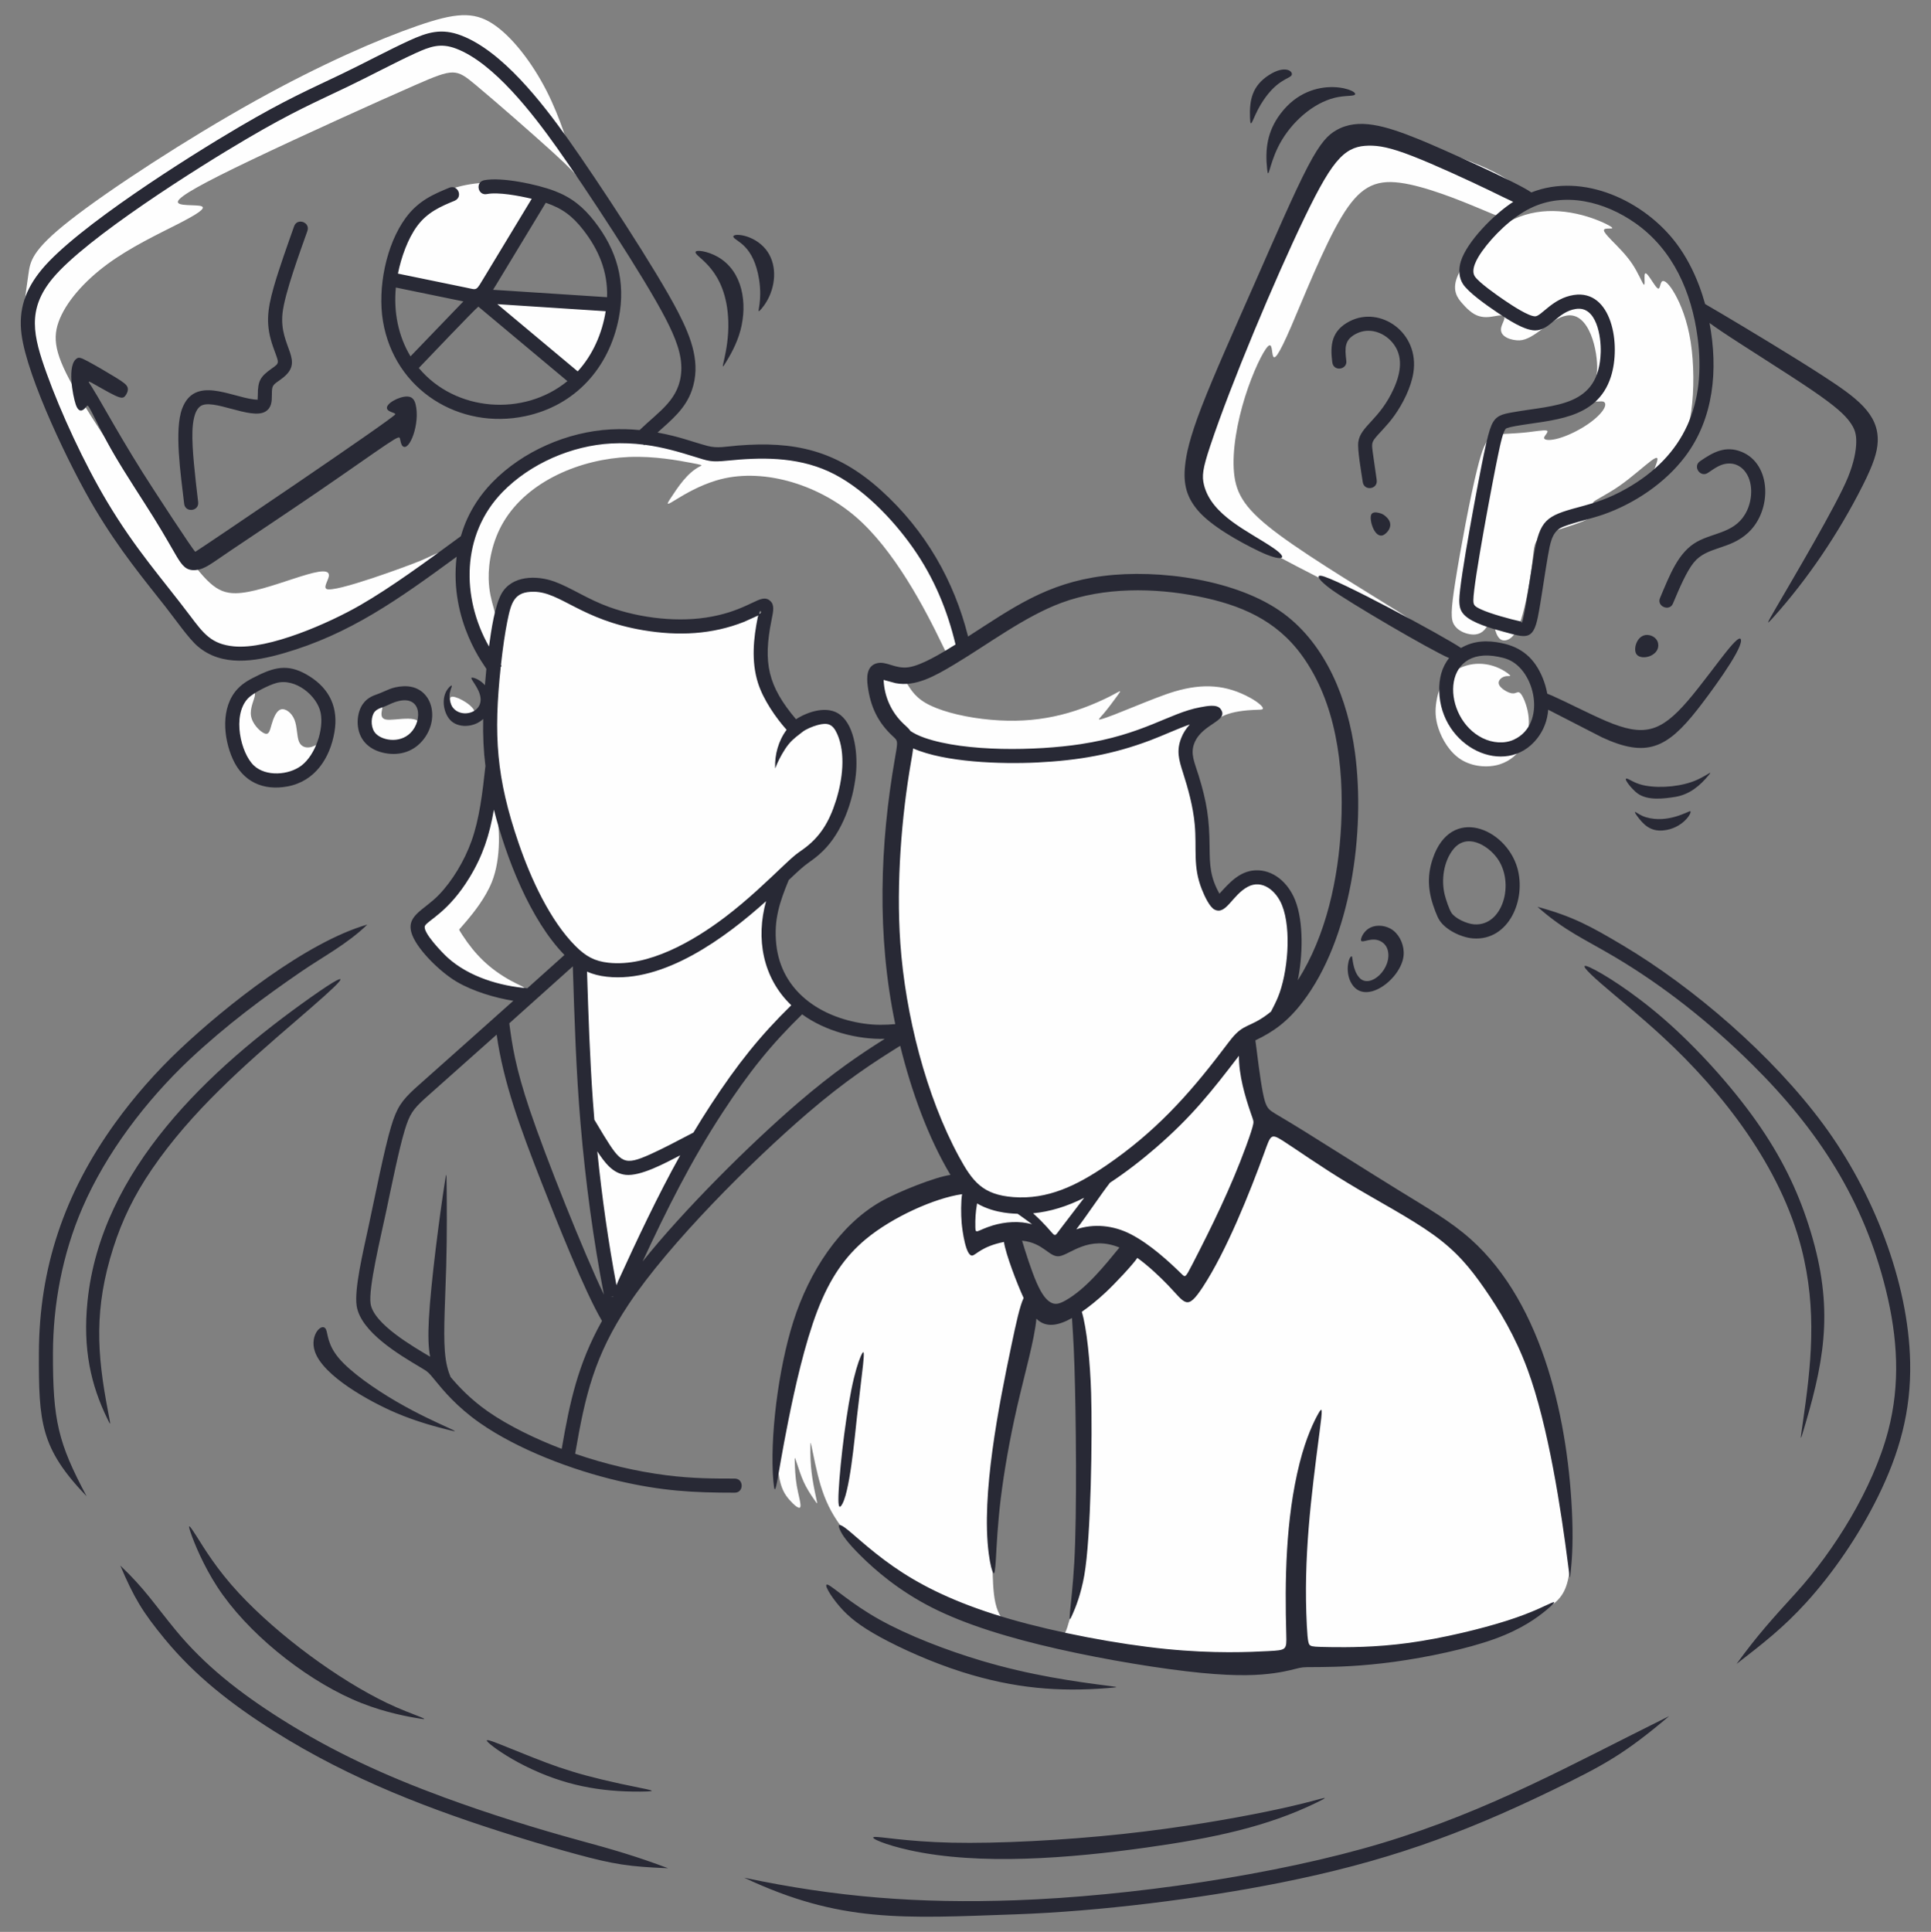 <?xml version="1.0" encoding="UTF-8"?>
<!DOCTYPE svg PUBLIC "-//W3C//DTD SVG 1.1//EN" "http://www.w3.org/Graphics/SVG/1.1/DTD/svg11.dtd">
<!-- Creator: CorelDRAW 2020 (64-Bit) -->
<svg xmlns="http://www.w3.org/2000/svg" xml:space="preserve" width="289.627mm" height="289.727mm" version="1.1" style="shape-rendering:geometricPrecision; text-rendering:geometricPrecision; image-rendering:optimizeQuality; fill-rule:evenodd; clip-rule:evenodd"
viewBox="0 0 31759147 31770090"
 xmlns:xlink="http://www.w3.org/1999/xlink"
 xmlns:xodm="http://www.corel.com/coreldraw/odm/2003">
 <rect x="0" y="0" width="31759147" height="31770090" fill="#808080" stroke="none"/>
 <defs>
  <style type="text/css">
   <![CDATA[
    .fil0 {fill:none}
    .fil1 {fill:#FEFEFE}
    .fil2 {fill:#282935}
   ]]>
  </style>
 </defs>
 <g id="Слой_x0020_1">
  <g id="_2234016385856">
   <rect class="fil0" width="31759145" height="31770091"/>
   <g>
    <path class="fil1" d="M9639308 17523552c-21109,-387905 -70585,-1004124 -105686,-1319536 -35090,-315423 -55815,-330040 -118121,-419640 -177729,-255595 -508734,-824092 -682297,-1151391 -126926,-239366 -238149,-471463 -350579,-845003 -112419,-373551 -226054,-888525 -272000,-1345481 -56111,-558090 -7150,-1203455 42382,-1758804 -9924,73699 -24289,134722 -54992,163101 -45342,41910 -126345,12577 -230144,-184912 -103800,-197500 -230408,-563145 -264927,-945776 -75256,-834224 278809,-1591744 1017886,-2053601 383464,-239630 873492,-402818 1233950,-470509 360470,-67701 591360,-39904 871814,11481 280465,51373 610494,126323 899414,157454 623401,67175 1044323,-52251 1734143,178332 346368,115774 737464,318899 1067483,598158 649225,549351 1094304,1463656 1403653,2162971 110927,250749 120369,291113 67350,345853 -53007,54729 -168474,123834 -232250,147508 -63765,23664 -75859,1897 -160480,-174593 -301760,-629388 -805154,-1584869 -1438567,-2126401 -635035,-542914 -1559692,-813554 -2288395,-591140 -564637,172334 -915698,544383 -757970,304633 129371,-196645 281967,-432327 493229,-537958 41099,-20549 43522,-20549 -154734,-58019 -198257,-37480 -597193,-112430 -1014256,-95499 -787445,31954 -1661649,389133 -2064753,1069851 -182543,308263 -250233,661254 -243160,937574 10527,411229 160853,555491 140446,911981 106015,-953891 200866,-900576 1166326,-588322 396129,128110 947377,307024 1359604,398904 718308,160097 1086190,54466 1667494,-137771 153528,-50770 182916,-58051 178266,53161 -4649,111201 -43325,340896 -38489,581458 7018,348934 124634,877582 332902,1095324 127310,133100 262624,15659 512123,-40496 105148,-23664 199441,-26076 303405,58545 103964,84621 217589,256275 282867,413433 65278,157158 82209,299797 28653,559878 -53556,260080 -177587,637579 -367378,912003 -340951,492977 -766446,548068 -900368,1130820 -103547,450540 -8378,832952 211503,1223138 265519,471156 324930,343484 -9189,762488 -864346,1083942 -1409673,1892792 -2074063,3230256 -274829,553244 -459390,990011 -583903,1148375 -124514,158364 -188980,38314 -279237,-508888 -90246,-547202 -206305,-1521554 -260705,-2088515 -54400,-566961 -47141,-726532 -68249,-1114426zm4327949 7742459c-403312,-456462 -488404,-843830 -602018,-1396240 -35057,-170448 -35057,-170448 -36263,-93086 -5329,341642 25089,536302 96716,869182 20549,95499 20549,93086 -18137,38686 -183157,-257547 -218313,-367279 -314305,-660048 -24179,-73743 -24179,-61648 -21767,21756 2423,83415 7259,238149 33851,391677 26602,153528 74949,305839 56812,345732 -18126,39893 -102747,-32633 -177905,-118384 -75147,-85739 -140830,-184703 -177104,-418017 -109611,-705105 130018,-1995111 439103,-2739473 318724,-767598 908033,-1390472 1589167,-1682846 301179,-129284 627930,-201689 806635,-240485 178716,-38796 209398,-44005 199551,-104512 -9847,-60508 -60212,-176337 -216613,-481496 -584122,-1139724 -770975,-1645048 -877439,-3075259 -68754,-923527 -118790,-2416143 9112,-3187162 43522,-262328 99139,-404968 145502,-464489 46373,-59521 83513,-35912 384517,10033 79993,12205 178628,25988 289863,39816 -311498,-70355 -619607,-209474 -846242,-417227 -145063,-132979 -265958,-299797 -319152,-454532 -53183,-154745 -38686,-297385 22962,-354197 61659,-56823 170459,-27820 256286,-3641 85838,24179 148692,43522 209134,124524 60453,80991 118472,223631 322770,343320 204310,119678 554877,216383 932047,262328 768552,93613 1379770,-28521 2012776,-326400 266111,-125226 312813,-195921 193421,-31427 -54400,74949 -146269,198246 -211558,274412 -65278,76156 -103953,105170 -44717,90663 196557,-48139 871781,-356445 1217327,-458161 469280,-138144 851286,-109162 1239104,103964 134185,73743 204299,141433 210341,171654 6042,30221 -51977,22973 -166829,29015 -486354,25583 -538605,155634 -641900,161478 -50683,2862 -104041,-27392 -205658,-31416 62898,59894 -237678,250036 -224925,638961 4836,147475 53183,311881 93075,507726 90444,444027 112484,928067 174078,1329756 26054,169944 87636,488997 213970,492001 143977,3421 331630,-283272 516070,-376490 322693,-163090 650738,320709 749077,655146 127036,432031 93898,1217688 -184835,1552828 -256988,308986 -578574,263644 -572587,790570 2423,212753 50770,512561 96705,675761 45946,163189 89468,189791 178924,264741 89457,74949 224848,198257 498054,394101 273206,195833 684216,464203 1161720,750711 477516,286496 1021504,591129 1418017,859500 396513,268370 645540,500466 880060,870377 580021,914886 899666,2447373 1030364,3547993 68907,580263 63260,949603 8454,1203181 -54795,253578 -158748,391381 -457339,553375 -298591,161994 -791820,348155 -1264489,487176 -472669,139021 -924788,230901 -1531642,282878 -1526280,130720 -3628842,-3399 -5223887,-309776 199430,-18587 214376,-135545 284479,-369637 55102,-183991 144175,-441735 188903,-875729 44728,-433982 45112,-1044203 56187,-1579002 11075,-534789 32842,-994167 -1239,-1410111 -34081,-415933 -123987,-788443 -136082,-1013291 -12084,-224848 53643,-302045 225945,-477976 172301,-175931 451176,-450606 530962,-627107 79785,-176490 -39509,-254806 -205538,-271002 -286672,-27951 -604003,114283 -1029169,36998 -168990,-30725 -437963,-134865 -578234,-61857 -39081,20341 -27787,48939 17819,209584 45606,160656 125533,453370 169450,631351 43928,177981 51867,241252 36471,363474 -15385,122222 -54082,303416 -153221,818324 -99139,514908 -258710,1363530 -336082,2027196 -77362,663677 -72526,1142399 -60442,1490554 18389,529459 48446,805999 494764,1004661 -479687,-109195 -911652,-235232 -1244214,-371216 -543989,-222436 -822030,-471463 -1049302,-680597 -227271,-209134 -403762,-378376 -559713,-554877zm-4879844 -22766892c-327233,-297637 -941050,-833051 -1264884,-1103175 -323834,-270125 -357673,-274960 -993542,3081 -635869,278042 -1873756,838950 -2683702,1225792 -809946,386842 -1191952,599606 -1218555,686650 -26591,87033 302221,48358 386842,79785 84621,31427 -74949,132979 -386842,292549 -311881,159570 -776096,377159 -1160514,660037 -384418,282878 -689062,631033 -802698,950173 -113625,319141 -36263,609277 370854,1284556 407117,675279 1143989,1735722 1596109,2361919 452119,626197 619486,818149 947366,815001 508131,-4880 1516005,-531170 1531916,-300532 4836,70114 -96716,195844 -41110,229695 122529,74566 1377050,-391250 1552071,-465519 260979,-110752 377960,-195954 245584,-48018 -132376,147925 -514108,528977 -949165,818642 -626011,416800 -1799936,870410 -2477133,726444 -307046,-65278 -542026,-248621 -871814,-625232 -329777,-376611 -754373,-946511 -1166063,-1651452 -411690,-704952 -810473,-1544954 -1034707,-2103132 -353792,-880707 -302374,-1106092 -200866,-1820211 30342,-213433 44849,-392346 690389,-897649 645540,-505313 1922103,-1337026 3031846,-1955109 1109755,-618094 2052669,-1022568 2674030,-1237700 621361,-215133 921170,-240923 1237887,-36263 316728,204650 650376,639751 885740,1099337 235364,459576 372455,943638 440989,1185669 68545,242031 68545,242031 48215,212106 -20330,-29936 -61001,-89808 -388245,-387445zm-1682769 9023287c-4671,-28752 -7215,-66813 40002,-65387 96562,2906 370514,158572 362498,270837 -6316,88459 -197686,148528 -314612,17972 -45024,-50266 -78765,-167411 -87889,-223423zm-1119328 135446c-9672,60442 -37623,152169 58227,173869 152147,34443 658885,-131685 564439,189594 -130610,444290 -889885,410494 -953748,-68425 -28521,-213883 129810,-418203 287944,-391974 44202,7325 52810,36493 43138,96935zm-2091893 -232041c-4836,70114 -88119,214990 -64488,350294 23631,135293 154197,261023 225517,286408 71320,25385 83415,-49564 112419,-148692 29015,-99128 74960,-222425 149910,-246604 74949,-24179 178913,50770 226054,168036 47152,117254 37480,276825 76156,365075 38686,88240 125731,105170 201886,83415 76156,-21767 141444,-82209 157158,-18137 15714,64072 -18137,252657 -117265,389265 -222370,306442 -733188,308647 -1021438,79818 -280728,-222863 -393015,-677088 -287768,-1007030 104501,-327617 350447,-426329 341861,-301848zm3947215 1807436c86704,339240 104227,886946 -52306,1274073 -105894,261901 -301727,503668 -406909,629399 -105170,125720 -119667,135380 -125720,143846 -6042,8465 -3619,15714 50770,99128 204682,313888 435682,547443 786020,742618 141696,78930 236482,106234 235276,136455 -1206,30221 -98416,63359 -237689,55749 -467416,-25561 -1202819,-504951 -1435179,-869533 -173891,-272844 -5077,-331137 203081,-551248 147486,-155952 362674,-417063 507737,-702353 314382,-618291 329865,-1525655 474917,-958134zm-519777 -8334861c-227271,-48347 -616536,-137804 -852262,-205505 -235726,-67690 -317934,-113636 -339690,-235737 -21756,-122090 16920,-320336 108800,-529470 367948,-837558 1202304,-1014530 2026078,-890949 411690,61758 286968,169286 -42316,715654 -163200,270794 -371128,638281 -473875,842580 -181403,360667 -62306,231471 708395,252657 351785,9672 828072,50781 1075893,143857 247821,93086 267164,238149 230901,420681 -55189,277790 -247141,708329 -519810,772488 -82209,19343 -137826,-7259 -298602,-159581 -354164,-335523 -749362,-785756 -1202819,-1008203 -128143,-62854 -193432,-70114 -420692,-118472zm16425048 86408c-68918,-79171 -165623,-200066 -82812,-420681 82801,-220615 345140,-540973 596590,-747092 445913,-365525 953529,-411141 1459105,-279873 218806,56812 402555,143857 467833,184955 111136,69971 -112210,3443 -106366,67690 2412,26602 41088,74949 130545,166818 89457,91880 229695,227282 332453,379593 102747,152322 168025,321564 192204,343320 24179,21767 7248,-103964 13301,-155952 14946,-128472 170865,216076 226054,222447 31427,3630 29015,-102758 66495,-122101 37469,-19332 114831,48358 207917,213970 93086,165623 201886,429158 257492,784561 55606,355415 58030,802698 9672,1138759 -48358,336071 -147486,560919 -272000,734997 -124514,174078 -274412,297385 -322759,298591 -95740,2401 178892,-399386 -65278,-217600 -108800,81002 -319152,272000 -518614,411021 -199463,139021 -388048,226065 -427940,264741 -39893,38686 68907,29015 96716,67701 27798,38686 -25396,125720 -171665,204299 -278327,149515 -765898,217545 -865553,375964 -47152,74949 -44728,183749 -77373,430353 -32644,246615 -100335,631044 -175284,861934 -74949,230890 -157158,308263 -229684,331225 -214069,67789 -203060,-325643 -247821,-346949 -51779,-24650 -65881,301508 -362663,252657 -95510,-15714 -204299,-64061 -259905,-154734 -55617,-90663 -58030,-223642 21756,-726532 79785,-502890 241768,-1375702 359033,-1841122 166150,-659445 218817,-541795 759176,-592347 168036,-15714 339690,-49553 383212,-33840 43522,15714 -41099,80991 -43511,118461 -2423,37480 77362,47152 197039,19343 242963,-56440 614727,-261232 762806,-460574 62854,-84621 58019,-145074 6042,-155952 -51988,-10878 -151116,27809 -164406,-42305 -13301,-70114 59225,-249027 70114,-465421 15900,-316114 -125753,-968387 -500477,-905445 -271177,45551 -527584,396700 -773683,407391 -120412,5231 -344745,-52009 -302221,-216394 18137,-70114 80991,-159570 37480,-183749 -87615,-48687 -301530,103350 -521027,-57415 -51988,-38072 -93086,-75531 -161994,-154713zm302605 -1549900c-326191,-137058 -908088,-375723 -1324756,-429783 -416668,-54060 -668107,76506 -960657,564889 -292549,488382 -626197,1334592 -826877,1798806 -434520,1005144 -233938,178332 -384418,328812 -77362,77362 -246604,420681 -374747,829279 -128143,408597 -215176,882483 -181337,1245146 33851,362663 188585,614102 753309,1030310 564724,416207 1539439,997183 1960120,1263140 420692,265947 287362,216876 -293108,-61122 -580460,-277998 -1608039,-784923 -2215123,-1144570 -607073,-359647 -793641,-572006 -864949,-804507 -71298,-232502 -27326,-485137 349252,-1446265 376589,-961128 1085806,-2630728 1535557,-3510787 449762,-880071 640079,-970580 1117178,-894951 477099,75629 1240990,317397 1719240,524130 478250,206733 670871,378420 699677,525139 28817,146719 -106157,268480 -208904,311640 -102747,43160 -173255,7742 -499458,-129305zm-724426 8106208c19343,-125720 53194,-239355 131773,-344526 184879,-247448 500510,-337124 797851,-246626 139021,42316 250244,122112 278053,151116 27798,29015 -27809,7259 -85827,24179 -58030,16920 -118482,72537 -90674,135391 27798,62865 143857,132979 213970,141433 70114,8465 94293,-44717 136608,-1206 42305,43522 102747,183760 128132,334865 59115,351862 -109809,718768 -465410,832919 -195844,62865 -449707,41099 -638292,-77373 -188585,-118461 -311892,-333648 -371128,-510149 -59236,-176490 -54400,-314294 -35057,-440024z"/>
    <path class="fil2" d="M15018610 12307582c-6514,58841 -18587,128044 -34322,218247 -154669,886431 -245902,1994848 -176666,2982874 82548,1177960 424530,2518386 964001,3511862 225418,415133 394057,627151 894940,665859 561840,43413 1041165,-188717 1523374,-517474 799880,-545337 1352707,-1154066 1914174,-1893077 66637,-87702 122255,-160897 154098,-199781 200614,-244948 297791,-177192 589868,-396206 18576,-13926 37601,-28850 57032,-44860 40112,-77175 79665,-154767 113241,-235879 161149,-389331 226811,-1114075 67317,-1512036 -97056,-242185 -328165,-427962 -560952,-305138 -258841,136576 -358266,470849 -548090,376721 -81693,-40507 -164527,-219113 -209431,-331696 -153155,-384013 -80388,-666627 -117868,-1071814 -26833,-290093 -107956,-585230 -192522,-847920 -69949,-217315 -111476,-365393 -27162,-575164 32776,-81551 76342,-148747 138834,-218214 -185559,62756 -433083,179177 -652931,261977 -609332,229497 -1175701,329942 -1857044,363178 -596217,29081 -1516236,-1765 -2039894,-231460zm-6675360 -2085938c-37009,183256 -74028,436844 -103876,711026l9233 23335 -12654 8476c-119524,1125095 -74796,1828501 295389,2905381 200241,582521 515884,1270180 933912,1688208 172038,172038 315215,248720 541116,273963 655256,73217 1392731,-351379 1916971,-748594 379725,-287713 711312,-609869 961205,-846516 194134,-183837 212172,-190921 317638,-265804 282406,-200516 435649,-451154 547487,-806394 107320,-340885 162005,-773519 20834,-1092451 -73491,-166029 -156248,-193980 -321663,-149372 -86814,23411 -198070,69982 -255979,117682 -58633,48358 -143254,101541 -221833,197654 -78579,96102 -151105,235123 -186776,314908 -35660,79785 -34443,100345 -35660,63479 -6535,-198969 49663,-429070 188475,-614837 -174461,-195274 -383585,-494721 -470640,-770580 -113186,-358671 -73359,-736477 -3344,-1081201 2390,-11777 6031,-21646 10330,-30013l-233346 105433c-526235,208838 -1079205,236592 -1659972,138878 -1021789,-171917 -1360065,-628610 -1800133,-633226 -323242,-3388 -372861,174374 -436713,490565zm3720887 -6320768c43413,72351 330205,128648 420692,696311 26591,166818 19343,311892 7248,404979 -12084,93075 -29015,134174 2412,106377 31438,-27809 111223,-124524 165623,-251450 112309,-262065 103876,-587138 -102758,-799069 -213729,-219212 -534262,-225583 -493218,-157147zm-624991 246604c-2314,87976 512046,271101 539153,1138770 16141,516772 -178343,901805 -38675,670925 59236,-97922 177707,-293766 239355,-527080 116684,-441571 37557,-969341 -372323,-1205243 -168036,-96716 -366292,-123307 -367509,-77373zm9801543 -2907322c-41472,61210 -261111,73447 -506508,481123 -134722,223828 -166829,434300 -175295,213970 -11229,-292078 36976,-522079 308263,-698723 276627,-180131 414321,-56582 373541,3630zm1023917 326389c-53183,15714 -203081,3619 -375953,59236 -370503,119184 -702199,452448 -869182,794233 -149493,305993 -157322,558715 -178913,359033 -34684,-320774 -702,-616504 220012,-909075 535074,-709294 1382336,-356138 1204036,-303427zm4869350 8880395c-202522,-48786 -287505,231844 -213970,317934 90082,105466 390822,13795 350579,-187379 -13301,-66495 -71320,-114842 -136608,-130556zm957893 -2671925c-125413,86595 -256802,-104052 -131477,-190405 216141,-148923 419980,-263512 689479,-151840l-66 164c484391,200965 499480,955097 104819,1324898 -309403,289917 -679369,221964 -899403,495949 -117057,145754 -231767,412907 -340447,672285 -56900,135819 -276265,45803 -210275,-97165l154 66c161445,-381304 299973,-751533 608290,-921235 287494,-158243 646516,-143955 819475,-509995 96091,-203367 101508,-486222 -40814,-655661 -111629,-132902 -279105,-153155 -435638,-71177 -53128,27820 -108635,65980 -164099,104118zm-5410137 660366c-44728,-10889 -110017,-20560 -130566,31427 -33993,85981 56604,388169 195844,334854 55299,-21174 212830,-168957 39882,-313088 -36263,-30232 -60431,-42316 -105159,-53194zm-539350 -2506806c23510,151390 -208707,188399 -229815,31274 -38599,-287319 -12687,-524207 287933,-677889 500675,-255957 1149900,184309 1045168,848841 -38281,242897 -173749,510149 -313702,705840 -127562,178354 -262175,294117 -329262,387302 -45759,63545 -37776,109107 -27052,199309l67241 471901c19606,153759 -207051,183475 -229497,32732 -25922,-174111 -89742,-533484 -73326,-658008 35035,-265738 353474,-365996 585241,-883920 113734,-254159 162377,-534931 -26887,-756073 -144504,-168847 -382982,-249334 -592741,-142102 -193936,99139 -188300,229793 -163299,440792zm-12810340 339032l-1464796 -1224980c-65387,50047 -859719,885071 -979101,1009080 597084,716926 1723769,805999 2443897,215900zm-1152301 -1265706l1321718 1105336c246461,-268962 402062,-622886 460366,-989266l-1782084 -116070zm-1428259 857997l869456 -903098c-227798,-46658 -660684,-135797 -1110511,-228390 -38072,399704 38511,796722 241055,1131488zm1357707 -1094304c40583,2182 86353,5165 138582,8564l1736599 113142c14518,-422524 -140995,-784188 -389594,-1103811 -179089,-230254 -345469,-356347 -618379,-448961 -312770,517682 -616953,1021000 -805067,1330228 -23006,37820 -43391,71254 -62142,100839zm-1564440 -266287c455212,93700 894787,184199 1124131,231186 189068,38730 152826,63490 304787,-186315 135654,-223006 445200,-735194 771446,-1275159 -215253,-50979 -553781,-114118 -736982,-77570 -149756,29881 -195186,-197697 -45331,-227578 282658,-56363 871430,66506 1160361,177104 278656,106662 469971,262558 654762,500159 366545,471287 517803,984112 398948,1591942 -160294,819782 -717277,1436736 -1536708,1610506 -1081869,229421 -2153541,-428215 -2341940,-1562762 -89720,-540337 48764,-1253107 372883,-1696191 209968,-287023 464554,-392489 719141,-497846 137376,-56681 231263,150535 87922,213926 -224102,92801 -448260,185657 -620298,420835 -150765,206108 -259357,509612 -313120,777763zm-3285676 3758553c17260,151149 -212325,178946 -230342,25922 -58315,-495378 -163726,-1215155 -33346,-1563223 203487,-543243 786699,-200187 1181074,-151949 40814,4989 61670,5110 68282,1426 -14442,-2083 -4792,4924 -4584,-79050 559,-226120 41033,-297210 225177,-427842 144668,-102637 123812,-81145 27249,-355546 -125369,-356292 -100587,-596645 8465,-983136 83272,-295115 238862,-728155 336060,-1003510 50781,-143868 269247,-66703 218499,77066 -121684,344723 -374527,1027426 -409343,1355448 -59795,563387 392028,781096 -20111,1079325l154 208c-146225,103624 -154537,100861 -154954,257986 -285,108043 -2730,214628 -106695,277472 -237546,143583 -880400,-231987 -1072494,-85761 -97330,74083 -122671,260278 -127540,417063 -8750,282033 42919,720150 94446,1158102zm985669 -1687824l0 0zm-2731599 -272504c82209,44125 270794,156544 379593,207325 108800,50770 137804,39882 165601,6645 27809,-33247 54411,-88854 41110,-136598 -13301,-47755 -66484,-87647 -195833,-167433 -129349,-79785 -334865,-199474 -453337,-262931 -118461,-63468 -149899,-70728 -180723,-53194 -174154,99063 -71089,620210 -24782,757367 49805,147519 118625,113329 176490,36866 16931,-22370 22984,-34454 87658,91266 64675,125720 187971,389265 379572,716268 191612,326992 451527,717463 638895,1018478 187379,301004 302221,512550 377773,638281 93349,155349 159230,237415 310083,224848 155228,-12939 254652,-103613 585098,-325797 319141,-214573 917540,-612293 1423445,-958025 505916,-345743 919349,-639498 1129690,-780329 210352,-140841 217600,-128746 225462,-93689 7862,35057 16317,93075 41702,117857 109754,107144 294885,-373288 213970,-688448 -22962,-89457 -68907,-124514 -139021,-125720 -131148,-2259 -354263,116860 -330632,198860 17117,59389 143023,65618 136005,93689 -14518,58062 -3270412,2257044 -3288143,2260597 -20231,4057 -715884,-1063809 -866156,-1302562 -248424,-394704 -441845,-730764 -577236,-965887 -135391,-235134 -212764,-369319 -263534,-448501 -50770,-79182 -74949,-103361 7248,-59236zm25390777 7058825c23576,11481 77965,56209 166818,82812 363759,108888 705982,-106102 727749,-99139 41987,13433 -120138,288492 -447284,316739 -202171,17457 -317386,-89084 -424925,-236943 -38675,-53194 -45935,-74960 -22359,-63468zm-120292 -542793c47152,22370 131773,79182 276232,105784 262723,48369 619892,11349 854072,-96113 176885,-81167 261363,-163825 190394,-77373 -145644,177433 -318537,321432 -552454,359044 -186556,30002 -450672,64510 -618949,-56812 -97900,-70585 -276024,-294666 -149296,-234531zm-3177238 2171886c-111366,-289698 -147848,-550875 -41581,-865640 298196,-883262 1199880,-498054 1389419,148188 153879,524656 -138692,1205988 -724668,1164133 -198432,-14167 -453512,-141400 -553353,-297089 -26405,-41165 -45682,-86814 -69817,-149592zm153835 -275322c20198,83777 74631,243226 110905,299797 58468,91211 247558,181929 374747,191008 476309,33993 675465,-689435 374001,-1094491 -157399,-211492 -500949,-414475 -720183,-136290 -154515,196064 -198476,495324 -139470,739975zm-15990363 -3566613c48051,5242 140578,47579 205461,124689 7073,-90016 15220,-180098 24179,-268666 -1294,-18225 -617819,-771797 -489040,-1843918 -964834,707035 -1759451,1273415 -2844073,1586448 -481354,138922 -1017699,226570 -1416197,-115006 -146631,-125687 -363068,-437908 -528429,-648556 -360130,-458776 -749384,-923286 -1160207,-1611592 -405735,-679775 -1114722,-2153223 -1207348,-2868822 -52404,-404869 60354,-738605 334405,-1068799 572850,-690214 2394311,-1842120 3248086,-2343244 773190,-453819 1152115,-614628 1684118,-870092 356610,-171249 775559,-395548 1106717,-547311 306596,-140501 533495,-209178 858151,-85378 673327,256769 1327058,1098263 1764199,1714021 470980,663436 1452910,2156326 1803192,2835881 226285,439005 374615,852580 226515,1283207 -106267,308986 -342168,494819 -565338,696837 366457,66966 548452,145765 820747,219354 166259,44937 304721,9990 503789,-6042 921126,-74171 1616439,73261 2349955,734778 736083,663831 1204552,1494634 1433435,2406263 732146,-470881 1289589,-876847 2219619,-995362 919448,-117167 2221692,60190 2974431,620451 693997,516542 1052866,1408609 1169659,2287485 171939,1293833 -62854,3058482 -864193,4102026 -245441,319634 -477527,485213 -774144,626252 32962,246373 74544,617392 124492,868601 41099,206722 77373,252657 143857,299797 66484,47152 163200,95510 537947,327617 374758,232107 1027546,647953 1536478,961051 508943,313099 874029,523450 1199211,813576 1207852,1077637 1614421,3050564 1669446,4591297 16931,473886 -12073,744669 -25374,880060 -13301,135402 -10878,135402 -44728,-129349 -110675,-865596 -321465,-2273383 -667307,-3205935 -203081,-547618 -464203,-975559 -704765,-1322508 -240562,-346938 -460585,-612896 -841385,-887308 -380789,-274412 -922365,-557290 -1395034,-842591 -472669,-285290 -876441,-573003 -1078328,-701146 -201875,-128143 -201875,-96705 -307046,192215 -239092,656824 -622743,1617535 -1010626,2208610 -266671,406360 -287088,269357 -576622,-30221 -126542,-130928 -311848,-308471 -501596,-445847 -76923,113384 -365009,421328 -523527,569056 -127639,118954 -263381,229804 -390208,317759 82066,267252 137694,828138 153232,1335973 21536,703921 -1645,2374376 -112419,2998018 -55606,313099 -142640,525852 -190997,635858 -48358,110006 -58030,117265 -44739,-27809 13301,-145063 49575,-442437 71331,-825649 45726,-805505 28477,-2402579 2423,-3225289 -14957,-472439 -34070,-647404 -40551,-789035 -210637,118077 -424070,173486 -585208,10615 -28017,335008 -199518,931225 -322003,1469895 -118472,521027 -210341,1048107 -263534,1483295 -53194,435200 -67701,778519 -79796,982818 -12084,204299 -21756,269576 -42305,246604 -20549,-22962 -51988,-134185 -76167,-319141 -126432,-967356 166172,-2438173 373551,-3427164 78107,-372488 138911,-649345 200428,-776644 -103076,-221909 -295499,-720775 -323757,-921455 -362915,72669 -460980,213510 -518571,223379 -109469,18773 -166380,-415802 -176490,-530687 -13488,-153210 -12501,-362542 6196,-478360 -450990,64422 -1144954,375821 -1582577,739460 -336060,279248 -589923,637075 -797851,1179857 -207928,542782 -369911,1270531 -476298,1801219 -106377,530698 -157158,864357 -188585,1022721 -31427,158364 -43522,141433 -58030,-21767 -61747,-694896 76254,-1835530 328812,-2629302 260892,-819947 758639,-1580581 1431308,-1966842 288459,-165645 912682,-411262 1152422,-442009 -366183,-611821 -643183,-1377895 -826713,-2123561 -440321,275081 -890696,564231 -1522289,1106575 -923308,792807 -2280368,2147565 -2943311,3143673 -566128,850639 -715281,1496509 -880367,2459095 494216,170656 1014344,291836 1503560,353814 427995,54225 774330,54235 1120633,54235 152794,0 152794,232118 0,232118 -682209,0 -1191503,-25725 -1922596,-196656 -746785,-174593 -1644949,-513318 -2270697,-951336 -379462,-265618 -601876,-537025 -727990,-690916l274 -230c-117912,-143670 -122814,-148364 -247843,-222611 -344493,-204573 -984879,-581776 -1049444,-1013028 -41132,-274719 107692,-893723 195033,-1300336 110796,-515851 260815,-1278328 371918,-1646758 94435,-313164 174538,-425331 392895,-626340l901958 -802841c225780,-200691 466517,-415648 715303,-638314 -292911,-46373 -666298,-155765 -937640,-317123 -258545,-153759 -620265,-503745 -721707,-756468 -130621,-325424 179900,-404277 434893,-668645 220791,-228905 420265,-560053 536280,-884446 133494,-373244 181063,-800746 228609,-1228204l1447 164c-32304,-257427 -43018,-507430 -37743,-780427 -146631,142322 -420572,159724 -550414,8827 -106947,-124283 -140951,-360546 -30813,-504107 33851,-44125 67690,-67087 65881,-45331 -1809,21756 -39289,88251 -38686,173475 2796,391634 543429,332738 510752,22370 -18959,-180087 -207424,-342925 -133582,-334865zm7945749 -544866c-130588,-548868 -347147,-1089414 -704381,-1595725 -331554,-469916 -837898,-1002106 -1382193,-1250124 -548046,-249729 -1140820,-230002 -1661474,-177861 -275586,27600 -305971,10121 -563365,-69708 -217742,-67526 -491113,-150798 -799836,-190767l-8882 8882 -11459 -11459c-166928,-20538 -344350,-28927 -527902,-19146 -653326,34794 -1335041,330786 -1791613,799452 -679380,697385 -678744,1736708 -221964,2539779 37129,-277241 96771,-676726 205691,-869248 169066,-298843 572894,-307451 874621,-197193 267646,97801 539032,287998 896530,417063 515719,186184 1156841,259466 1689919,156763 267921,-51615 447371,-122924 655420,-222469 138889,-66462 223291,-106815 303153,-34936 72307,65080 52349,163474 21887,313384 -143122,704491 -59949,1086069 402029,1632569 187335,-121465 522069,-238687 733286,-68129 241899,195340 284259,665487 251297,978750 -46406,441066 -223971,942498 -538254,1252844 -88974,87867 -165174,142343 -237645,193805 -97089,68951 -180185,147037 -331762,291069l1754 724c-147124,357246 -246450,649159 -202906,1054741 82713,770383 725084,1197479 1440771,1301059 193991,28083 358441,22392 515928,8761 -306081,-1459204 -250288,-2965198 -6503,-4362238 19036,-109096 32370,-185493 35331,-235901 3728,-63403 -16339,-86924 -47854,-116300 5296,4858 7928,7193 -7796,-7566l-186 197c-5549,-5110 2599,2434 7983,7369l-7983 -7369 186 -197 -17293 -16196 -263 285c-244038,-228017 -363661,-485663 -408071,-818850 -20374,-152881 -17633,-334010 150732,-377784 153857,-40002 301574,96782 517627,66495 219650,-30791 554505,-236921 775438,-374823zm-3116051 4221244c-670147,603838 -1681705,1347060 -2618567,1242438 -117265,-13093 -222534,-37875 -326093,-84500 22501,717332 46768,1433084 96475,2125612 7478,104151 15505,207446 24014,309622 52042,88327 103811,175646 153737,256495 284873,461320 335282,506805 772839,309853 194024,-87329 447777,-220341 702682,-354263 94786,-157805 189375,-308449 282483,-451078 444904,-681518 818938,-1145634 1326894,-1642624 -473173,-453940 -583925,-1101059 -414464,-1711554zm-3315941 884523c-565020,-579594 -957542,-1595166 -1160624,-2389475 -73074,421219 -180887,754022 -399430,1113933 -348594,574078 -687516,705675 -733758,795965 -50705,98997 293635,451834 371643,522310 355722,321367 865399,467559 1311707,504666 200877,-179977 405516,-363529 610462,-547399zm-2966996 -4082628c-61166,22567 -140260,43829 -174670,114085 -44860,91584 -40989,244663 38072,327606 117671,123450 436998,171435 606996,-51505 177970,-233401 115467,-664500 -386239,-426493 -24278,11514 -48391,22973 -84160,36307zm-103043 -208915c137266,-48490 220495,-117167 419782,-127310 456911,-23258 616416,501475 337705,866945 -153780,201645 -386513,280334 -637601,233050 -244246,-46000 -416010,-195833 -446670,-437930 -14442,-113987 6952,-230451 47536,-313296 72767,-148572 190208,-190043 279248,-221460zm-1960493 -310763c295630,-143495 519097,-181238 837031,18970 335622,211339 477603,523132 410670,916707 -72230,424695 -315950,809497 -770416,894754 -406404,76243 -736653,-80542 -902517,-450782 -155327,-346719 -200888,-849236 76013,-1149494 100280,-108745 217512,-166237 349219,-230155zm285751 131630c-119941,34498 -375295,158616 -464521,255376 -258490,280312 -115028,894743 100192,1098866 197708,187510 575317,160535 783958,1206 230144,-175755 370821,-598235 314754,-869489 -57295,-277230 -415089,-577784 -734383,-485959zm5980870 -4161602c326816,-315259 663250,-506147 685652,-977467 12852,-270377 -98986,-546708 -258106,-855420 -346489,-672241 -1323802,-2156787 -1785955,-2807766 -402150,-566468 -1040705,-1396086 -1658119,-1631516 -257317,-98119 -427315,-36581 -679544,79018 -327902,150272 -732596,367597 -1103077,545513 -558200,268063 -897462,409387 -1666902,861013 -793948,466013 -2632789,1623446 -3187337,2291575 -425956,513208 -321312,945524 -98832,1563826 231822,644246 617118,1478087 992632,2107223 471748,790351 905292,1265860 1366611,1877824 220561,292582 350184,468579 721707,503526 572192,53830 1556929,-378936 2074129,-676518 506750,-291562 1080499,-711344 1656189,-1134844 13202,-18937 98898,-455245 519821,-887319 496968,-510138 1235145,-831406 1945766,-869259 163759,-8729 323121,-3959 475366,10593zm17795574 -1913714c401349,238149 1182292,707199 1658590,1016668 557334,362114 928231,628006 909064,1087977 -7248,174078 -70103,369922 -244180,715665 -399364,793180 -910698,1546709 -1466375,2166305 -136598,152311 -117254,118461 41110,-154745 252525,-435638 998882,-1692342 1181064,-2143332 99128,-245397 132979,-436406 135391,-575427 2423,-139021 -26591,-226054 -107594,-336060 -80991,-110017 -213959,-242985 -629816,-525863 -415856,-282878 -1114580,-715654 -1480872,-962257 -79643,-53621 -143550,-98437 -195022,-136356 144284,766578 71243,1570109 -399441,2194640 -331247,439520 -837272,776414 -1345174,954702 -206404,72460 -587763,155316 -709908,224716 -140249,79686 -167860,259050 -203246,456484 -49389,275575 -114557,754209 -164867,1003225 -80114,396491 -201119,342695 -565338,243632 -188366,-51231 -514338,-140677 -644444,-275520 -54301,-56275 -83448,-114754 -82801,-245847 1557,-317594 322277,-2008566 405878,-2407480 52020,-248237 88185,-384747 123000,-465421 70322,-162959 174637,-182993 352235,-214880 691628,-124185 1418741,-81880 1444971,-988717 7435,-257174 -68699,-761238 -407369,-710665 -306048,45693 -423368,353682 -672066,353002 -179462,-493 -446209,-176040 -624881,-296497 -176369,-118899 -469609,-325347 -560722,-464489 -69456,-106069 -75936,-247492 -35210,-376721 101047,-320632 538780,-768113 860497,-975833 -80476,-35539 -200219,-97034 -415473,-200285 -327595,-157158 -876430,-411021 -1243929,-553660 -367499,-142650 -553660,-174089 -720490,-170459 -166829,3630 -314305,42305 -472669,206722 -158364,164406 -327606,454532 -581469,981612 -486584,1010254 -1208488,2728452 -1547367,3745088 -128132,384418 -140227,500477 -103964,646757 125171,504831 736214,761512 1136346,1033588 284950,193761 137617,233061 -232107,55595 -319075,-153155 -793103,-415977 -1010604,-676967 -178256,-213893 -236439,-423072 -205516,-726532 19343,-189791 72526,-453326 273195,-973135 200680,-519821 548835,-1295927 880060,-2047844 331236,-751917 645551,-1479666 864357,-1897935 218806,-418269 342113,-527069 470256,-600812 363299,-209069 805637,-73875 1359977,149910 344679,139152 1648129,725018 1847756,873349 849159,-335501 1860378,136926 2388740,842832 153101,204551 275454,438588 368902,684589 38325,100905 71857,204025 100718,308109 62164,35287 148967,86277 270805,158572zm-2780396 6284933c215187,94293 611690,299808 882472,414650 616372,261407 891080,189539 1343068,-334865 218806,-253863 508943,-657635 672132,-854675 163200,-197050 199474,-187379 201886,-136598 8575,180164 -553803,928045 -712035,1130293 -506487,647372 -843742,802578 -1575153,462997l-883964 -453929c-12270,174527 -74094,337124 -183234,475125 -515895,652328 -1586305,146587 -1609070,-782533 -4945,-201952 41757,-392719 162597,-541609 -317145,-136740 -1649960,-919130 -1936204,-1128100 -197050,-143857 -259905,-235726 -171665,-226054 220144,24113 2048732,1010023 2303812,1187796 212961,-123965 436011,-127858 664116,-81353 332244,67734 546149,248895 679851,576326 31855,78009 58304,165382 74555,256670 25045,9540 53797,21383 86836,35857zm-887473 -642196c-965613,-196897 -932015,1008521 -262175,1337465 162399,79752 357290,98087 518834,22238l-77 -175c536543,-252558 352015,-1135085 -103811,-1316608 -46011,-18323 -96431,-31427 -152772,-42919zm105433 -5856993c124832,84149 386831,257207 495225,257503 102900,285 288119,-298854 638511,-351182 622557,-92977 778969,815616 607084,1347904 -230386,713461 -984814,703340 -1570340,808433 -62218,11174 -108646,22063 -143999,35057 -54049,19859 -102615,260782 -145370,464818 -78765,375887 -399945,2073569 -401338,2361228 -406,84665 18499,102703 126323,153375 151247,71089 489336,163485 654751,199013 18948,4068 1996,33905 15725,20692 35550,-34201 175317,-992062 201875,-1140261 97955,-546522 199024,-617501 720139,-756950 298383,-79840 511772,-146763 798224,-308844 960525,-543484 1316444,-1391569 1170482,-2489206 -98229,-738725 -400088,-1435858 -1020375,-1874117 -503164,-355502 -1165196,-525139 -1728758,-248062 -309984,152399 -615056,455508 -795439,709162 -84029,118164 -190778,302725 -119075,412216 65179,99534 359231,306782 496354,399222zm-12262623 5151953c19749,-21372 39103,-27074 22622,-41899 -25199,-22688 -12172,11744 -22622,41899zm3579859 9694487c-26284,154230 -31175,254872 -28368,395022 2445,121937 29311,44652 288931,-33840 196107,-59291 441406,-78579 644093,-17929 -110236,-85750 -186666,-135556 -236932,-172784 -13257,-4595 -362981,8389 -667724,-170470zm921203 161961c414584,375492 310993,437020 441834,266188l398542 -521016c-283601,142990 -560053,227622 -840376,254828zm1263634 -502013c-173628,225923 -365382,520994 -552739,765898 283985,-96453 608159,-69861 901136,82812 312145,162674 617008,441406 834125,654006 58030,56823 60453,56823 174078,-163200 321038,-621614 635660,-1266024 881277,-1936621 76156,-207917 107594,-309469 118472,-365075 10878,-55606 1206,-65278 -42316,-192215 -90937,-265212 -194254,-614793 -192083,-933517 -448084,584221 -769933,994957 -1364155,1510205 -232162,201305 -495137,405571 -757794,577708zm3089404 -3329396c464982,-730710 670432,-1668974 714130,-2562610 47437,-970043 -85893,-2008379 -645661,-2780089 -424344,-585022 -1012611,-832875 -1710271,-971381 -721115,-143166 -1544658,-151511 -2239061,103854 -610922,224673 -1218006,688372 -1778849,1022327 -310785,185054 -625967,365064 -955009,301168l-196787 -53391c11525,276035 127880,534865 331115,724777l0 526 15966 14913 143 -154c-4891,-4704 -9935,-9573 208,-230 37568,34541 69982,64346 94479,100609 57986,39048 131630,76857 233971,112375 676101,234618 1840113,213323 2559649,104271 1043194,-158112 1460937,-512485 1969408,-606711 112748,-20889 275377,-55025 336225,26142 150798,201141 -299183,236603 -429432,560667 -72131,179451 4277,322167 69785,535775 133900,436581 176019,705116 179637,1165153 2533,321498 11426,505774 162312,777499 157180,-173157 327880,-369154 584353,-383793 300653,-17161 545820,203432 659938,488130 146324,365042 123713,933648 43752,1320172zm-6464428 -4199905c9441,8783 4869,4397 143,-154l-143 154zm-3692695 7078453c-244893,125873 -651440,348506 -899875,320160 -213312,-24343 -343769,-205022 -463710,-385734 78151,767378 182466,1497529 315171,2201438l37360 -89731c279412,-612907 650881,-1404058 1011054,-2046134zm-1638381 -515719l-2083 -3542 1700 -998c-72844,-854434 -99775,-1695325 -127606,-2587545 -368135,330238 -733078,657591 -1044433,936149 46406,354153 98119,718077 336707,1425737 263436,781381 892232,2356600 1219245,3036265 -173200,-899600 -300828,-1837525 -383530,-2806066zm4068823 7578086c85838,33851 378387,309469 845014,570591 466627,261122 1107331,507726 1675499,676967 807677,240584 1522881,342311 2143343,420692 114842,14507 110006,16920 -74960,31427 -776381,60892 -1514218,10362 -2391153,-268370 -494424,-157147 -992489,-382006 -1333397,-568179 -340896,-186162 -524645,-333637 -676967,-511344 -152311,-177707 -273206,-385635 -187379,-351785zm-8255372 -4198402c31438,71320 21767,247821 211558,472669 189791,224848 579056,498054 939296,708395 360250,210352 691475,357827 852251,431570 160787,73743 151116,73743 -16920,31427 -168036,-42305 -494424,-126926 -834125,-271989 -439882,-187850 -1196393,-606536 -1334603,-1006997 -96233,-278842 125522,-494479 182543,-365075zm9014602 8346046c83415,-13290 516202,76167 1275367,93086 759176,16931 1844752,-38675 2813051,-142640 968310,-103964 1819367,-256275 2362149,-367499 542782,-111212 777302,-181337 888514,-210352 111223,-29004 99128,-16920 -70114,65289 -804135,390603 -1677758,579166 -2788872,734986 -1262483,177049 -2743607,296705 -3888955,45946 -408597,-89457 -674544,-205516 -591140,-218817zm-6121744 -1512288c786853,318176 1089107,450168 1963223,639487 262328,56823 414639,83415 473875,100335 59236,16931 25396,24190 -161983,25396 -660837,4255 -1248743,-99830 -1895522,-421898 -296179,-147486 -523439,-309469 -599606,-380800 -76156,-71320 -1206,-51977 220012,37480zm-5020455 -3430794c120895,191008 328823,539164 691486,929624 652799,702846 1641857,1426669 2435881,1808478 435112,209222 865717,317276 441242,240562 -200669,-36263 -589934,-113625 -1016668,-304633 -819530,-366819 -1730250,-1101520 -2214663,-1847164 -230890,-355404 -378365,-720479 -435189,-886102 -56812,-165612 -22973,-131762 97911,59236zm1882276 -8869474c-1675115,1182708 -3455094,2837746 -3677398,4998677 -81255,789901 56133,1384474 328823,1941457 56823,116059 54400,113636 6042,-139021 -178310,-931729 -231680,-1678734 90663,-2683702 143857,-448490 339701,-857098 635869,-1289874 650245,-950152 1521576,-1710172 2362149,-2433458 363869,-313099 637075,-552454 714437,-646747 77373,-94293 -41099,-43511 -460585,252668zm21040447 -484676c192215,88251 687845,390471 1218544,853469 530698,462997 1096454,1086782 1509887,1671869 413444,585098 674555,1131510 858304,1702101 412556,1281102 288382,2126884 -50770,3277266 -89457,303427 -89457,303427 -45946,3619 139701,-962455 244542,-1865553 -19343,-2895260 -340852,-1330063 -1279446,-2551655 -2290818,-3483966 -371117,-342113 -760382,-654006 -1010615,-872812 -250233,-218806 -361457,-344537 -169242,-256286zm528297 -369308c1167609,693547 2467966,1813566 3306577,2951908 810484,1100171 1396690,2577029 1424202,3907388 16635,804529 -177356,1496509 -531071,2213314 -316553,641483 -741916,1258392 -1178421,1738046 -377324,414617 -706892,669939 -1145755,1009716 345524,-475476 587291,-740304 974385,-1165668 627557,-689600 1268294,-1715490 1518199,-2663898 203443,-772093 157586,-1533386 -36724,-2321938 -363112,-1473624 -1106969,-2626495 -2199146,-3708145 -705270,-698460 -1468042,-1296706 -2250103,-1761260 -517178,-307221 -820144,-424475 -1280356,-829651 578256,155743 878020,321158 1398214,630189zm-9984547 15706751c1867286,-65991 4289932,-414398 6041202,-943539 1762181,-532442 3086444,-1280795 4710854,-2085094 -733429,620758 -1065542,804420 -1937246,1226351 -1504667,728352 -2752500,1173980 -4460292,1514262 -1328330,264675 -2979212,470914 -4346360,519217 -1871124,66122 -2888264,141400 -4469613,-602029 1518955,321081 2868943,427107 4461454,370832zm-13811986 -4441859c474051,575021 1045672,1026866 1739954,1464906 859522,542300 1708439,928857 2667758,1282253 742925,273688 1540809,521794 2242921,712792 527694,143550 933780,261034 1447844,455310 -634937,-25089 -891738,-63556 -1508593,-231373 -279654,-76068 -593432,-166391 -975416,-285147l44 -132c-1397655,-434520 -2732948,-939789 -3997854,-1737860 -717672,-452799 -1304195,-918187 -1795264,-1513878 -369461,-448183 -509261,-686179 -731806,-1208806 405560,383322 567389,645847 910413,1061934zm230309 -9385972c-725227,684446 -1374572,1542268 -1762390,2437252 -334755,772532 -483404,1600308 -486124,2386460 -3871,1118363 86518,1482341 553397,2360504 -758485,-791228 -788564,-1209958 -784594,-2360504 4814,-1392512 416339,-2618304 1257976,-3782952 309250,-427930 669017,-837525 1063064,-1209409 753134,-710763 2079173,-1761710 3080511,-2048732 -332913,322968 -731400,528714 -1095741,779166 -616778,423982 -1216965,867877 -1826099,1438216zm19265041 -1973794c6042,-45946 56823,-149910 159570,-197050 102758,-47152 257503,-37480 371128,50770 113636,88251 186173,255069 169242,415856 -41263,391952 -659028,851879 -870388,429147 -93317,-186644 -30495,-420692 18137,-420692 17051,0 8060,218071 123296,349373 175273,199715 549746,-150326 467844,-453337 -24179,-89457 -94293,-142640 -163200,-161983 -143517,-40287 -286661,71824 -275629,-12084zm-14973607 7196749c-38379,-89040 -78743,-216328 -94950,-429366 -25385,-333648 8454,-877637 22962,-1398663 14507,-521027 9672,-1019081 7248,-1277779 -2412,-258699 -2412,-278042 -29015,-107594 -84928,544285 -230835,1653513 -263534,2260597 -15034,279226 -8147,469982 20681,618883 -271101,-161314 -929471,-537793 -979440,-871803 -38138,-254872 165525,-1088328 252503,-1500062 92878,-439674 213400,-1036154 307210,-1347290 81956,-271813 138045,-347585 327606,-522079l1185965 -1055684c111892,790252 389517,1538452 735754,2424258 252295,645453 715577,1809136 996963,2283570 -395296,708296 -528823,1328265 -662592,2104821 -414080,-158254 -872000,-376293 -1215408,-616679 -291277,-203893 -485915,-415692 -611953,-565130zm3157851 -1899557c665859,-836044 1762587,-1928528 2563991,-2616659 582565,-500236 1012074,-788235 1419103,-1045058 -453128,12040 -978914,-126334 -1359363,-403104 -507726,495729 -868140,940546 -1311334,1619432 -514798,788575 -918198,1597348 -1312398,2445388zm-478316 569176c-34947,11240 -59280,18323 -12172,9244 5483,-1053 9244,-4035 12172,-9244zm8321231 -799156c-506815,-207742 -813697,119502 -989419,142782 -165656,21953 -258392,-221405 -612424,-255234 55420,182510 151291,488558 240101,691552 84621,193421 159570,282878 229684,322770 70114,39893 135402,30232 242985,-30221 342486,-192423 650563,-581282 889074,-871649zm-4618459 4005047c25780,-484358 134382,-1375515 250244,-1854412 54400,-224848 110006,-367488 139021,-413433 29015,-45935 31427,4847 12084,189802 -19332,184955 -60442,504096 -100335,859500 -37228,331707 -120829,1297835 -263534,1465158 -35057,41110 -49564,-19343 -37480,-246615zm148703 637075c158364,126937 470245,426745 904228,705993 433993,279248 990077,537947 1764967,761588 774890,223642 1768585,412227 2562818,492012 794233,79785 1388992,50781 1687583,35057 298591,-15714 301015,-18126 293755,-272000 -24815,-868382 -14156,-1894042 220012,-2822723 106387,-421888 241779,-697517 309469,-814782 67701,-117254 67701,-76145 18137,305850 -141609,1091409 -266912,2061924 -209134,3189015 14507,282878 31438,309480 61659,325194 30221,15714 73732,20549 332431,24168 258699,3630 732585,6053 1287451,-70114 554877,-76156 1190746,-230890 1613851,-366281 423105,-135391 633456,-251450 722913,-288931 89457,-37469 58019,3630 -83426,119678 -141433,116059 -392873,307057 -847416,471463 -454532,164417 -1112167,302221 -1651331,375964 -539153,73743 -959834,83415 -1194365,85827 -234520,2423 -282867,-2412 -363869,14507 -80991,16931 -194616,55606 -423094,87033 -228478,31438 -571808,55617 -1199211,-6042 -627403,-61648 -1538901,-209123 -2351260,-392873 -812359,-183749 -1525600,-403772 -2074436,-683020 -548824,-279248 -933243,-617732 -1164144,-846209 -230890,-228478 -308263,-346949 -344526,-429158 -36263,-82198 -31427,-128143 126937,-1217z"/>
   </g>
  </g>
 </g>
</svg>
